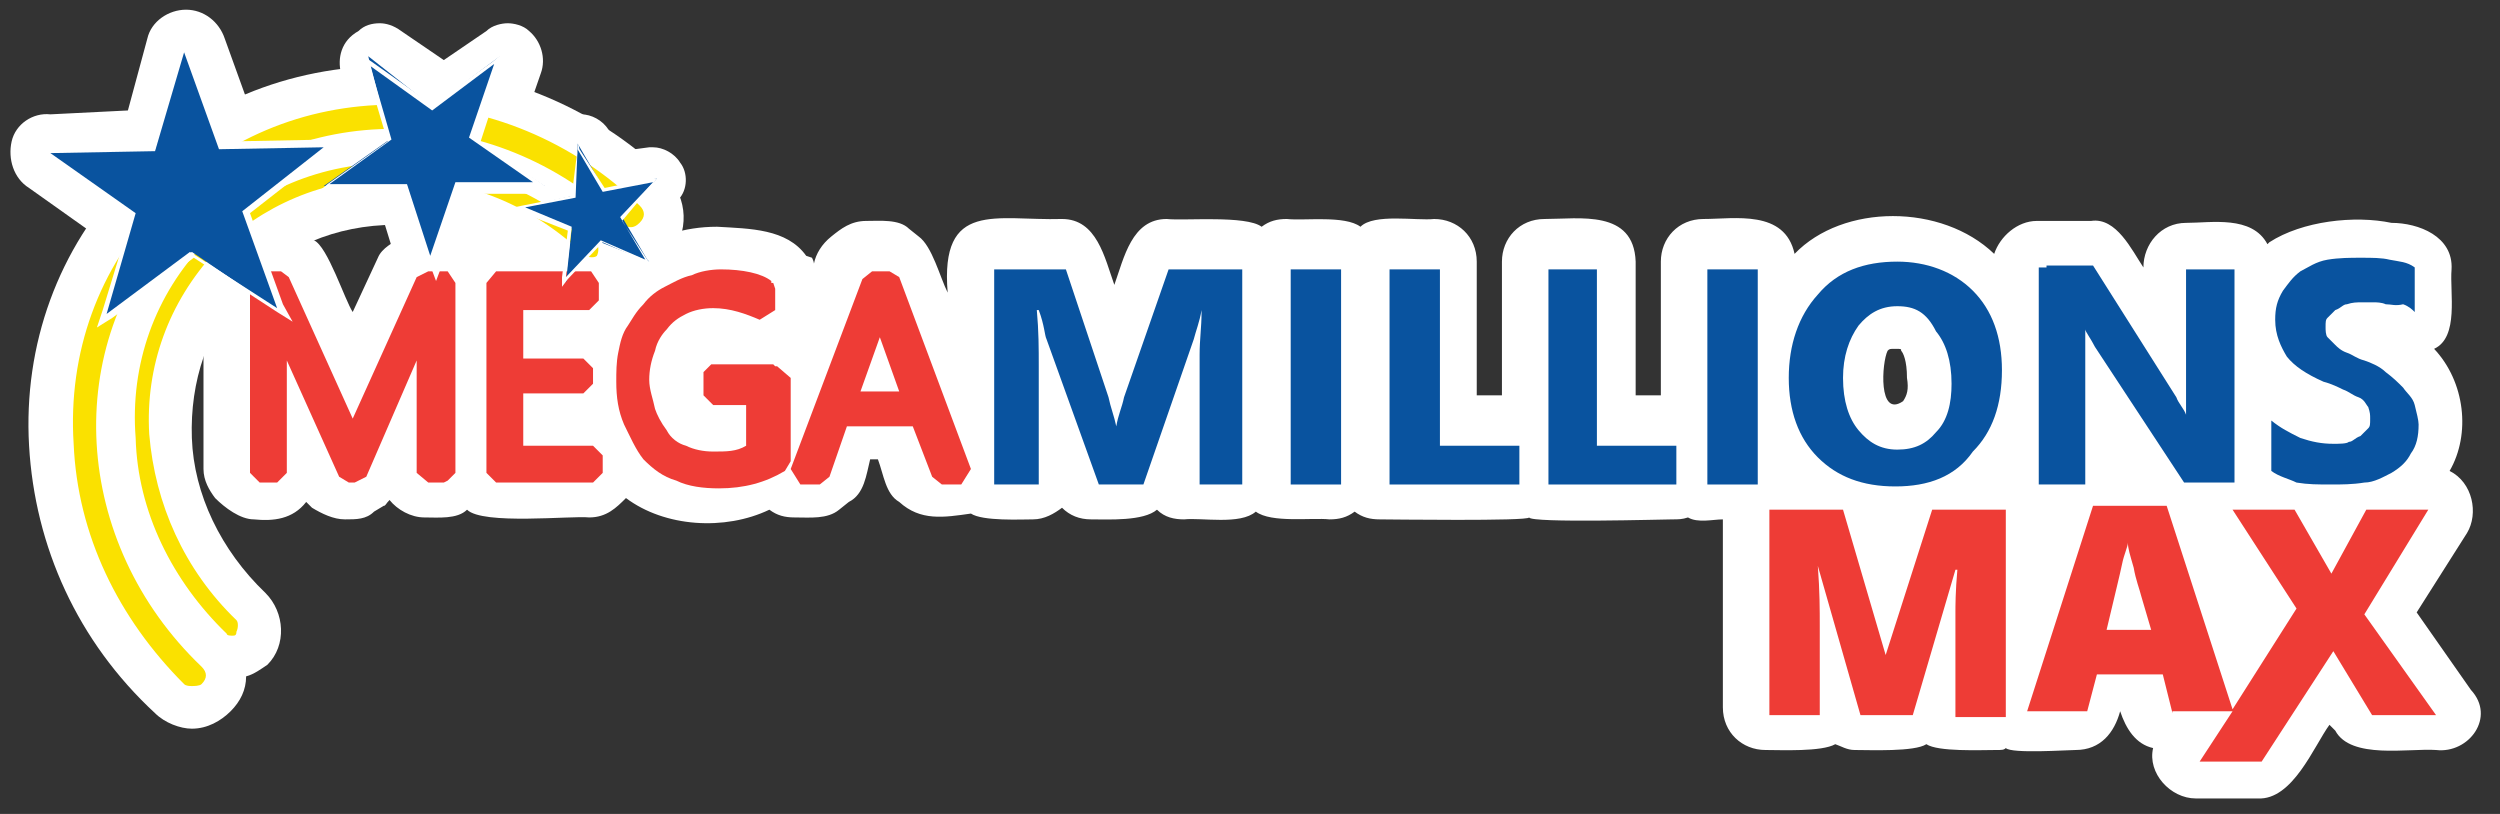 <?xml version="1.0" encoding="UTF-8"?>
<svg width="129px" height="42px" viewBox="0 0 129 42" version="1.1" xmlns="http://www.w3.org/2000/svg" xmlns:xlink="http://www.w3.org/1999/xlink">
    <rect x="0" y="0" width="129" height="42" fill="#333333" stroke="none"/>
    <title>MegaMillions Max</title>
    <g id="Page-1" stroke="none" stroke-width="1" fill="none" fill-rule="evenodd">
        <g id="MegaMillions-Max" transform="translate(0, 0)" fill-rule="nonzero">
            <path d="M127.5,35.6 L124.7,31.6 L127.3,27.5 C127.9,26.5 127.6,24.9 126.4,24.3 C127.5,22.4 127.2,19.7 125.6,18 C126.9,17.4 126.4,15.1 126.5,13.9 C126.6,12.2 124.8,11.5 123.4,11.5 C121.5,11.1 118.8,11.4 117.1,12.5 L117,12.6 C116.2,11.1 114.1,11.5 112.8,11.5 C111.5,11.5 110.6,12.6 110.6,13.8 C110,12.9 109.2,11.2 107.9,11.4 L105.1,11.4 C104.1,11.4 103.2,12.2 102.9,13.1 C100.2,10.5 95.1,10.5 92.6,13.1 C92.1,10.8 89.5,11.3 87.9,11.3 C86.6,11.3 85.7,12.3 85.7,13.5 L85.7,20.4 L84.4,20.4 L84.4,13.5 C84.3,10.8 81.5,11.3 79.7,11.3 C78.4,11.3 77.5,12.3 77.5,13.5 L77.5,20.4 L76.2,20.4 L76.2,13.5 C76.2,12.2 75.2,11.3 74,11.3 C73.1,11.4 70.9,11 70.2,11.7 C69.4,11.1 67.3,11.4 66.4,11.3 C65.9,11.3 65.5,11.4 65.1,11.7 C64.3,11.1 61.1,11.4 60.2,11.3 C58.4,11.3 58,13.3 57.5,14.7 C57,13.3 56.6,11.3 54.8,11.3 C51.4,11.4 48.5,10.3 48.9,15.1 C48.5,14.3 48.1,12.7 47.4,12.2 L46.9,11.8 C46.4,11.3 45.4,11.4 44.7,11.4 C43.9,11.4 43.4,11.8 42.9,12.2 C42.4,12.6 42.1,13.1 42,13.6 C42,13.5 41.9,13.3 41.9,13.3 L41.6,13.2 C40.6,11.8 38.7,11.8 37,11.7 C35.3,11.7 33.8,12.2 32.5,13.1 C32,12.5 31.2,11.8 30.3,11.8 C29.3,11.9 24.9,11.4 24.2,12.2 C23.7,11.7 22.7,11.8 21.9,11.8 C21.5,11.8 21,11.9 20.8,12.2 C20.3,12.5 19.7,12.8 19.5,13.3 L18.2,16.1 C17.8,15.5 16.9,12.7 16.2,12.4 C15.7,12.1 15.2,11.8 14.5,11.8 L13.5,11.8 C12.2,11.7 11.7,12.2 11.1,12.9 C10.7,13.3 10.5,13.8 10.5,14.4 L10.5,24.2 C10.5,24.8 10.8,25.3 11.1,25.7 C11.6,26.2 12.4,26.8 13.1,26.8 C14.1,26.9 15.1,26.8 15.8,25.9 L16.1,26.2 C16.6,26.5 17.2,26.8 17.8,26.8 C18.4,26.8 18.9,26.8 19.3,26.4 L19.8,26.1 C19.9,26.1 19.9,26 20.1,25.8 C20.5,26.3 21.2,26.7 21.9,26.7 C22.6,26.7 23.6,26.8 24.1,26.3 C24.9,27.1 29.5,26.6 30.4,26.7 C31.3,26.7 31.8,26.2 32.3,25.7 C34.3,27.2 37.4,27.4 39.7,26.3 C40.1,26.6 40.5,26.7 41,26.7 C41.8,26.7 42.7,26.8 43.3,26.3 L43.8,25.9 C44.6,25.5 44.7,24.5 44.9,23.7 L45.3,23.7 C45.6,24.5 45.7,25.5 46.4,25.9 C47.5,26.9 48.7,26.7 50.1,26.5 C50.7,26.9 52.7,26.8 53.3,26.8 C53.9,26.8 54.4,26.5 54.8,26.2 C55.2,26.6 55.7,26.8 56.3,26.8 C57.2,26.8 59,26.9 59.7,26.3 C60.1,26.7 60.6,26.8 61.1,26.8 C62,26.7 64,27.1 64.8,26.4 C65.6,27 67.7,26.7 68.6,26.8 C69.1,26.8 69.5,26.7 69.9,26.4 C70.3,26.7 70.7,26.8 71.2,26.8 C71.6,26.8 78.9,26.9 78.9,26.7 C79,27 85.9,26.8 86.3,26.8 C86.6,26.8 86.8,26.8 87.1,26.7 C87.6,27 88.4,26.8 88.9,26.8 L88.9,36.5 C88.9,37.8 89.9,38.7 91.1,38.7 C91.9,38.7 94,38.8 94.7,38.4 C95,38.5 95.3,38.7 95.7,38.7 C96.5,38.7 98.8,38.8 99.4,38.4 C100,38.8 102.2,38.7 103,38.7 C103.3,38.7 103.4,38.7 103.5,38.6 C103.8,38.9 106.7,38.7 107.1,38.7 C108.4,38.7 109.1,37.8 109.4,36.7 C109.7,37.6 110.2,38.4 111.1,38.6 C110.8,39.9 112,41.2 113.3,41.2 L116.5,41.2 C118.3,41.3 119.4,38.5 120.2,37.4 L120.5,37.7 C121.3,39.2 124.3,38.6 125.7,38.7 C127.4,38.9 128.8,37 127.5,35.6 Z M98.2,20.7 C96.9,21.6 97.1,18.7 97.4,18.1 C97.5,18 97.5,18 97.8,18 C98.1,18 98.1,18 98.1,18.1 C98.2,18.2 98.4,18.6 98.4,19.5 C98.5,20.1 98.4,20.4 98.2,20.7 L98.2,20.7 Z" id="Shape" fill="#FFFFFF"></path>
            <path d="M34.4,9.1 C30.6,5.4 25.5,3.4 20.2,3.4 L20.1,3.4 C14.9,3.4 10,5.4 6.6,9.1 C3,12.8 1.2,17.8 1.5,23 C1.8,28.2 4,33.1 8,36.8 C8.5,37.3 9.3,37.6 9.9,37.6 C10.7,37.6 11.4,37.2 11.9,36.7 C12.4,36.2 12.7,35.6 12.7,34.9 C13.1,34.8 13.5,34.5 13.8,34.3 C14.8,33.3 14.7,31.6 13.7,30.6 C11.4,28.4 10,25.5 9.9,22.6 C9.8,19.7 10.7,16.9 12.7,14.8 C14.6,12.8 17.3,11.6 20.4,11.6 L20.5,11.6 C23.6,11.6 26.5,12.9 28.8,15 C29.3,15.5 29.9,15.8 30.6,15.8 C31.4,15.8 32,15.5 32.5,15 C32.8,14.7 32.9,14.5 33,14.2 C33.6,14.1 34.1,13.8 34.5,13.3 C35.6,12 35.5,10.2 34.4,9.1 L34.4,9.1 Z" id="Path" fill="#FFFFFF"></path>
            <path d="M34.1,11.4 L35,10.3 C35.5,9.8 35.5,8.9 35.1,8.4 C34.8,7.9 34.2,7.6 33.7,7.6 L33.6,7.6 L33.5,7.6 L32,7.8 L31.4,6.7 C31.1,6.2 30.5,5.9 30,5.9 L29.9,5.9 L29.8,5.9 C29.2,6 28.5,6.7 28.5,7.4 L28.5,7.5 L27,6.4 L27.9,3.8 C28.2,3 27.9,2.1 27.3,1.6 C27,1.3 26.5,1.2 26.2,1.2 C25.9,1.2 25.4,1.3 25.1,1.6 L22.9,3.1 L20.7,1.6 C20.3,1.3 19.9,1.2 19.6,1.2 C19.2,1.2 18.8,1.3 18.5,1.6 C17.6,2.1 17.4,3 17.6,3.8 L18,6 C17.6,5.6 17.1,5.5 16.6,5.5 L12.9,5.6 L11.6,2 C11.3,1.1 10.5,0.5 9.6,0.5 C8.7,0.5 7.8,1.1 7.6,2 L6.6,5.7 L2.6,5.9 C1.7,5.8 0.8,6.4 0.6,7.3 C0.4,8.2 0.7,9.2 1.5,9.7 L4.6,11.9 L3.5,15.5 C3.2,16.4 3.6,17.3 4.3,17.9 C4.7,18.2 5.1,18.3 5.4,18.3 C5.9,18.3 6.3,18.2 6.7,17.9 L9.8,15.6 L12.9,17.8 C13.3,18.1 13.7,18.2 14.2,18.2 C14.7,18.2 15.1,18.1 15.5,17.8 C16.3,17.3 16.5,16.3 16.3,15.4 L15,11.8 L16,11 C16.4,11.3 16.8,11.4 17.1,11.4 L19.8,11.4 L20.6,14 C20.9,14.8 21.6,15.3 22.4,15.3 C23.3,15.3 23.9,14.8 24.2,14 L25.1,11.4 L25.7,11.4 C26,11.8 26.2,12 26.6,12.2 L27.9,12.7 L27.5,14 C27.4,14.6 27.9,15.4 28.5,15.7 C28.8,15.8 28.9,15.8 29.1,15.8 C29.6,15.8 30,15.5 30.4,15.3 L31.3,14.3 L32.6,14.8 C32.9,14.9 33,14.9 33.2,14.9 C33.7,14.9 34.1,14.6 34.5,14.4 C35,13.9 35,13.1 34.6,12.5 L34.1,11.4 Z" id="Path" fill="#FFFFFF"></path>
            <polygon id="Path" fill="#EE3C36" points="23.1 14 22.1 14 21.5 14.3 18.2 21.6 14.9 14.3 14.5 14 13.5 14 12.9 14.6 12.9 24.4 13.4 24.9 14.3 24.9 14.8 24.4 14.8 18.6 17.5 24.6 18 24.9 18.3 24.9 18.9 24.6 21.5 18.6 21.5 24.4 22.1 24.9 22.9 24.9 23.1 24.8 23.5 24.4 23.5 14.6"></polygon>
            <polygon id="Path" fill="#EE3C36" points="30.6 23 27 23 27 20.3 30.1 20.3 30.6 19.8 30.6 19 30.1 18.5 27 18.5 27 16 30.4 16 30.9 15.5 30.9 14.6 30.5 14 25.6 14 25.1 14.6 25.1 24.4 25.6 24.9 30.6 24.9 31.1 24.4 31.1 23.5"></polygon>
            <path d="M40.1,18.9 L40,18.9 L39.9,18.8 L36.7,18.8 L36.3,19.2 L36.3,19.5 L36.3,20.1 L36.3,20.4 L36.4,20.5 L36.7,20.8 L36.8,20.9 L38.5,20.9 L38.5,23 C38,23.3 37.5,23.3 36.8,23.3 C36.3,23.3 35.8,23.2 35.4,23 C35,22.9 34.6,22.6 34.4,22.2 C34.1,21.8 33.9,21.4 33.8,21.1 C33.7,20.6 33.5,20.1 33.5,19.6 C33.5,19.1 33.6,18.6 33.8,18.1 C33.9,17.6 34.2,17.2 34.4,17 C34.7,16.6 35,16.4 35.4,16.2 C35.8,16 36.3,15.9 36.8,15.9 C37.7,15.9 38.5,16.2 39.2,16.5 L40,16 L40,15.9 L40,15 L40,14.9 L39.9,14.6 C39.9,14.6 39.9,14.6 39.8,14.6 L39.8,14.5 C39.3,14.1 38.3,13.9 37.2,13.9 C36.7,13.9 36.1,14 35.7,14.2 C35.2,14.3 34.7,14.6 34.3,14.8 C33.9,15 33.5,15.3 33.2,15.7 C32.8,16.1 32.6,16.5 32.4,16.8 C32.1,17.2 32,17.7 31.9,18.2 C31.8,18.7 31.8,19.2 31.8,19.7 C31.8,20.5 31.9,21.2 32.2,21.9 C32.5,22.5 32.8,23.2 33.2,23.7 C33.7,24.2 34.2,24.6 34.9,24.8 C35.5,25.1 36.3,25.2 37.1,25.2 C38.4,25.2 39.5,24.9 40.5,24.3 L40.8,23.8 L40.8,19.5 L40.1,18.9 Z" id="Path" fill="#EE3C36"></path>
            <path d="M46.4,14.3 L45.9,14 L45,14 L44.5,14.4 L40.8,24.2 L41.3,25 L42.3,25 L42.8,24.6 L43.7,22 L47.1,22 L48.1,24.6 L48.6,25 L49.6,25 L50.1,24.2 L46.4,14.3 Z M46.4,20.2 L44.4,20.2 L45.4,17.4 L46.4,20.2 Z" id="Shape" fill="#EE3C36"></path>
            <g id="Group" transform="translate(51, 13)" fill="#09539F">
                <path d="M12.9,0.9 L9.6,0.9 L9.3,0.9 L7,7.5 C6.9,8 6.7,8.4 6.6,9 C6.5,8.5 6.3,8 6.2,7.5 L4,0.9 L0.6,0.9 L0.3,0.9 L0.3,12 L2.6,12 L2.6,5.9 C2.6,5 2.6,4.1 2.5,3 L2.6,3 C2.9,3.8 2.9,4.3 3,4.5 L5.7,12 L8,12 L10.6,4.5 C10.7,4.1 10.9,3.6 11,3 L11,3.1 C11,3.9 10.9,4.5 10.9,5.3 L10.9,5.4 L10.9,11.8 L10.9,12 L13.1,12 L13.1,11.7 L13.1,0.9 L12.9,0.9 Z" id="Path"></path>
                <polygon id="Path" points="15.9 0.9 15.6 0.9 15.6 12 18.2 12 18.2 0.9 18 0.9"></polygon>
                <polygon id="Path" points="23.3 10 23.3 0.9 23.1 0.9 21 0.9 20.7 0.9 20.7 12 27.4 12 27.4 10 27.2 10"></polygon>
                <polygon id="Path" points="31.4 10 31.4 0.9 31.2 0.9 29 0.9 28.9 0.9 28.9 12 35.5 12 35.5 10 35.4 10"></polygon>
                <polygon id="Path" points="37.1 0.9 39.7 0.9 39.7 12 37.1 12"></polygon>
                <path d="M46.9,0.5 C45.2,0.5 43.8,1 42.8,2.2 C41.8,3.3 41.3,4.8 41.3,6.5 C41.3,8.2 41.8,9.6 42.8,10.6 C43.8,11.6 45.1,12.1 46.8,12.1 C48.5,12.1 49.9,11.6 50.8,10.3 C51.8,9.3 52.3,7.9 52.3,6.1 C52.3,4.4 51.8,3 50.8,2 C49.8,1 48.4,0.5 46.9,0.5 Z M48.9,9.3 C48.4,9.9 47.8,10.2 46.9,10.2 C46,10.2 45.4,9.8 44.9,9.2 C44.4,8.6 44.1,7.7 44.1,6.5 C44.1,5.4 44.4,4.5 44.9,3.8 C45.4,3.2 46,2.8 46.9,2.8 C47.8,2.8 48.4,3.1 48.9,4.1 C49.4,4.7 49.7,5.6 49.7,6.8 C49.7,7.8 49.5,8.7 48.9,9.3 Z" id="Shape"></path>
                <path d="M62.1,0.9 L61.8,0.9 L61.8,7 L61.8,8.4 C61.7,8.1 61.4,7.8 61.3,7.5 L57,0.7 L54.6,0.7 L54.6,0.8 L54.2,0.8 L54.2,12 L56.6,12 L56.6,11.7 L56.6,5.8 L56.6,5.7 C56.6,4.9 56.6,4.4 56.6,4 C56.6,4.1 56.9,4.5 57.1,4.9 L61.7,11.9 L64.3,11.9 L64.3,0.9 L64.2,0.9 C64.1,0.9 62.1,0.9 62.1,0.9 L62.1,0.9 Z" id="Path"></path>
                <path d="M73.6,7.9 C73.5,7.5 73.2,7.3 73,7 C72.7,6.7 72.5,6.5 72.1,6.2 C71.8,5.9 71.3,5.7 71,5.6 C70.6,5.5 70.4,5.3 70.1,5.2 C69.8,5.1 69.6,4.9 69.5,4.8 C69.4,4.7 69.2,4.5 69.1,4.4 C69,4.3 69,4 69,3.9 C69,3.6 69,3.5 69.1,3.4 C69.2,3.3 69.4,3.1 69.5,3 C69.8,2.9 69.9,2.7 70.1,2.7 C70.4,2.6 70.6,2.6 70.9,2.6 L71.5,2.6 C71.6,2.6 71.9,2.6 72.1,2.7 C72.4,2.7 72.6,2.8 73,2.7 C73.3,2.8 73.5,3 73.6,3.1 L73.6,0.8 C73.2,0.5 72.8,0.5 72.3,0.4 C71.9,0.3 71.4,0.3 70.8,0.3 C70.3,0.3 69.7,0.3 69.1,0.4 C68.5,0.5 68.1,0.8 67.7,1 C67.3,1.3 67.1,1.6 66.8,2 C66.5,2.5 66.4,2.9 66.4,3.5 C66.4,4.3 66.7,4.9 67,5.4 C67.4,5.9 68,6.3 68.9,6.7 C69.3,6.8 69.7,7 69.9,7.1 C70.2,7.2 70.4,7.4 70.7,7.5 C71,7.6 71.1,7.9 71.2,8 C71.3,8.3 71.3,8.4 71.3,8.6 C71.3,8.9 71.3,9 71.2,9.1 C71.1,9.2 70.9,9.4 70.8,9.5 C70.5,9.6 70.4,9.8 70.2,9.8 C70.1,9.9 69.7,9.9 69.4,9.9 C68.8,9.9 68.3,9.8 67.7,9.6 C67.1,9.3 66.7,9.1 66.2,8.7 L66.2,11.3 C66.6,11.6 67.1,11.7 67.5,11.9 C68.1,12 68.6,12 69.3,12 C69.8,12 70.4,12 71,11.9 C71.5,11.9 72,11.6 72.4,11.4 C72.9,11.1 73.2,10.8 73.4,10.4 C73.7,10 73.8,9.5 73.8,8.9 C73.8,8.7 73.7,8.3 73.6,7.9 L73.6,7.9 Z" id="Path"></path>
            </g>
            <path d="M97.3,33.8 L95.1,26.3 L91.3,26.3 L91.3,36.9 L93.9,36.9 L93.9,32.3 C93.9,31.5 93.9,30.5 93.8,29.2 L96,36.9 L98.7,36.9 L100.9,29.4 L101,29.4 C100.9,30.5 100.9,31.3 100.9,31.6 C100.9,31.9 100.9,32.1 100.9,32.4 L100.9,37 L103.5,37 L103.5,26.3 L99.7,26.3 L97.3,33.8 Z" id="Path" fill="#EE3C36"></path>
            <path d="M122,31.7 L125.3,26.3 L122.1,26.3 L120.3,29.6 L118.4,26.3 L115.2,26.3 L118.5,31.4 L115.2,36.6 L111.8,26.1 L108,26.1 L104.6,36.7 L107.7,36.7 L108.2,34.8 L111.6,34.8 L112.1,36.8 L112.1,36.7 L115.2,36.7 L113.5,39.3 L116.7,39.3 L120.4,33.6 L122.4,36.9 L125.7,36.9 L122,31.7 Z M109.5,29.1 C109.6,28.6 109.8,28.2 109.8,28 C109.8,28.3 109.9,28.6 110.1,29.3 C110.2,29.9 110.4,30.4 110.5,30.8 L111,32.5 L108.7,32.5 C109.1,30.8 109.4,29.6 109.5,29.1 Z" id="Shape" fill="#EE3C36"></path>
            <path d="M9.9,35.4 C9.8,35.4 9.6,35.4 9.5,35.3 C6.1,31.9 4,27.6 3.8,22.9 C3.5,18.2 5.1,13.8 8.3,10.5 C11.4,7.2 15.7,5.4 20.3,5.4 L20.4,5.4 C25.1,5.4 29.6,7.3 33,10.6 C33.3,10.9 33.3,11.2 33,11.5 C32.7,11.8 32.4,11.8 32.1,11.5 C25.5,5.1 15.1,5 9.1,11.4 C3.1,17.8 3.7,28 10.4,34.4 C10.7,34.7 10.7,35 10.4,35.3 C10.3,35.4 10,35.4 9.9,35.4 Z" id="Path" fill="#FAE100"></path>
            <path d="M12,32.8 C11.9,32.8 11.7,32.8 11.7,32.7 C8.9,30 7.1,26.4 7,22.6 C6.7,18.8 8,15.2 10.6,12.5 C13.2,9.8 16.6,8.4 20.4,8.4 L20.5,8.4 C24.3,8.4 28,9.9 30.8,12.6 C30.9,12.7 30.9,13 30.8,13.2 C30.7,13.3 30.4,13.3 30.2,13.2 C27.5,10.6 24.1,9.2 20.4,9.2 C20.4,9.2 20.4,9.2 20.3,9.2 C16.7,9.2 13.5,10.6 11.1,13 C8.7,15.6 7.5,18.9 7.7,22.4 C8,26 9.5,29.4 12.2,32 C12.3,32.1 12.3,32.4 12.2,32.6 C12.2,32.8 12.1,32.8 12,32.8 L12,32.8 Z" id="Path" fill="#FAE100"></path>
            <polygon id="Path" fill="#09539F" points="6.9 11 2.3 7.8 8 7.7 9.5 2.2 11.5 7.5 17.2 7.4 12.7 10.9 14.6 16.2 9.9 13 5.2 16.5"></polygon>
            <path d="M9.5,2.7 L11.3,7.7 L16.7,7.6 L12.5,10.9 L14.3,15.9 L9.8,13 L5.5,16.2 L7,11 L2.6,7.9 L8,7.8 L9.5,2.7 Z M9.5,1.7 L9.2,2.6 L7.8,7.6 L2.8,7.7 L1.8,7.7 L2.6,8.2 L6.8,11.1 L5.3,16 L5,16.9 L5.8,16.4 L10,13.3 L14.3,16.1 L15.1,16.6 L14.6,15.7 L12.9,11 L17,7.8 L17.8,7.2 L16.9,7.2 L11.8,7.3 L10,2.6 L9.5,1.7 Z" id="Shape" fill="#FFFFFF"></path>
            <polygon id="Path" fill="#09539F" points="21 9.6 16.7 9.6 20.1 7.2 19 2.9 22.3 5.5 25.8 2.9 24.5 7.2 28.1 9.6 23.7 9.6 22.3 13.7"></polygon>
            <path d="M25.5,3.3 L24.2,7.1 L27.5,9.4 L23.5,9.4 L22.2,13.2 L21,9.5 L17,9.5 L20.2,7.2 L19.1,3.4 L22.3,5.7 L25.5,3.3 Z M26,2.7 L25.4,3.2 L22.3,5.4 L19.2,3.2 L18.6,2.8 L18.9,3.6 L20,7.3 L16.9,9.5 L16.3,10 L17.1,10 L20.9,10 L22.2,13.7 L22.5,14.5 L22.8,13.7 L24,10 L27.8,10 L28.6,10 L28,9.5 L24.8,7.3 L26,3.6 L26,2.7 Z" id="Shape" fill="#FFFFFF"></path>
            <polygon id="Path" fill="#09539F" points="29.5 11.8 27 10.9 26.8 10.7 29.6 10.1 29.8 7.7 29.8 7.4 31.2 9.8 33.9 9.2 32.1 11.2 33.4 13.4 33.5 13.5 31 12.5 29.3 14.3 29.2 14.6"></polygon>
            <path d="M29.8,7.7 L31.1,9.9 L33.7,9.4 L32,11.2 L33.3,13.4 L31,12.4 L29.2,14.3 L29.5,11.7 L27.1,10.7 L29.7,10.2 L29.8,7.7 Z M29.8,7.2 L29.8,7.7 L29.5,10.1 L27,10.6 L26.5,10.7 L27,11 L29.3,11.9 L29,14.3 L29,14.8 L29.3,14.4 L31.1,12.5 L33.3,13.5 L33.7,13.8 L33.4,13.4 L32.1,11.4 L33.6,9.6 L33.9,9.2 L33.6,9.2 L31.2,9.7 L29.9,7.7 L29.8,7.2 Z" id="Shape" fill="#FFFFFF"></path>
        </g>
    </g>
</svg>